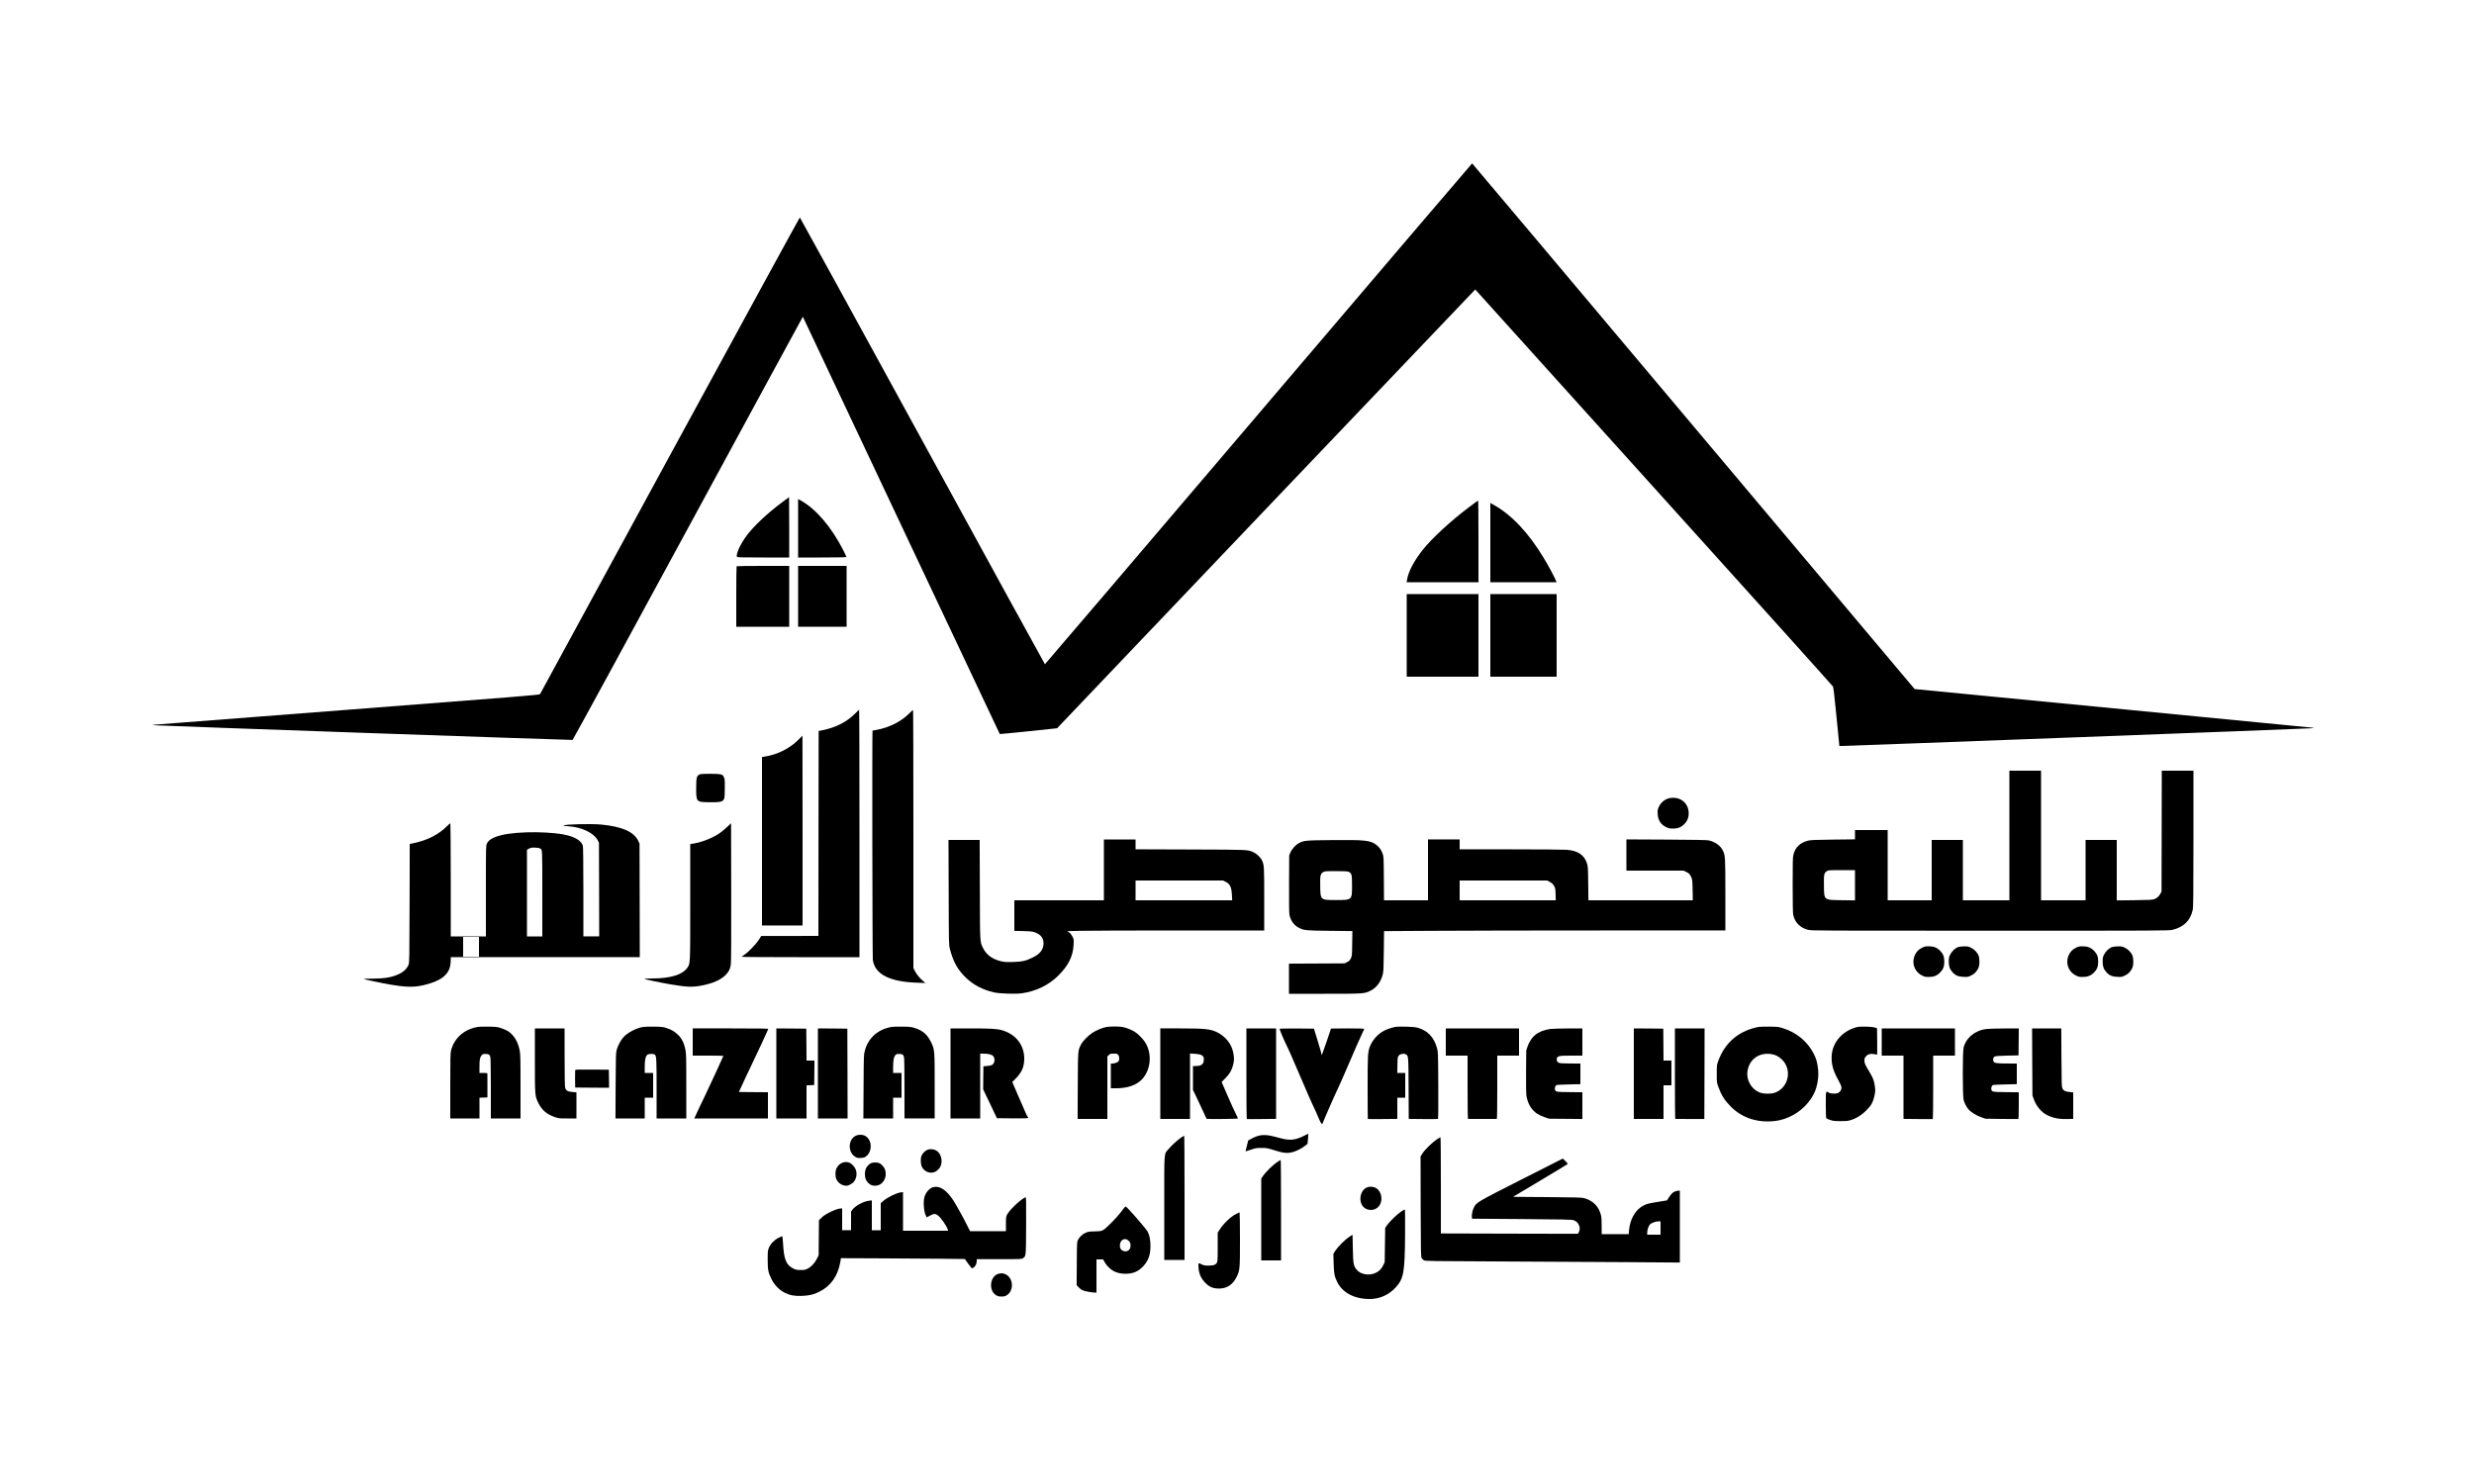 <?xml version="1.0" standalone="no"?>
<!DOCTYPE svg PUBLIC "-//W3C//DTD SVG 20010904//EN"
 "http://www.w3.org/TR/2001/REC-SVG-20010904/DTD/svg10.dtd">
<svg version="1.0" xmlns="http://www.w3.org/2000/svg"
 width="5000pt" height="3000pt" viewBox="0 0 5000 3000"
 preserveAspectRatio="xMidYMid meet">
<g transform="translate(0,3000) scale(0.1,-0.1)"
fill="#000000" stroke="none">
<path d="M25435 21634 c-2370 -2785 -4313 -5063 -4317 -5062 -5 2 -1119 2034
-2476 4517 -1357 2482 -2472 4514 -2477 4515 -5 0 -1186 -2163 -2625 -4809
-1438 -2645 -2620 -4818 -2626 -4828 -9 -15 -395 -47 -3909 -317 -2145 -165
-3909 -301 -3920 -303 -11 -2 18 -6 65 -10 141 -12 8406 -301 8422 -295 8 3
1058 1930 2333 4282 1275 2352 2320 4275 2321 4273 1 -1 896 -1899 1989 -4217
1093 -2318 1989 -4217 1991 -4219 2 -2 264 23 581 56 l578 61 59 63 c242 258
8389 8809 8391 8807 1 -2 1626 -1803 3610 -4003 1985 -2199 3614 -4011 3621
-4025 8 -15 37 -264 70 -612 l58 -588 50 0 c96 -1 9421 350 9486 357 36 3 58
8 50 10 -8 2 -1826 179 -4040 393 l-4025 390 -36 43 c-20 23 -2031 2414 -4468
5312 -2437 2899 -4435 5271 -4439 5272 -4 1 -1946 -2277 -4317 -5063z"/>
<path d="M15810 19849 c-304 -228 -570 -477 -718 -674 -122 -161 -220 -374
-199 -429 6 -14 61 -16 532 -16 l525 0 0 610 c0 336 -1 610 -3 610 -1 0 -63
-45 -137 -101z"/>
<path d="M16130 19321 l0 -591 484 0 c267 0 487 4 490 9 3 4 -24 66 -60 136
-241 471 -550 833 -856 1005 l-58 32 0 -591z"/>
<path d="M29835 19856 c-16 -13 -92 -69 -168 -126 -333 -249 -735 -620 -909
-840 -185 -234 -295 -445 -323 -617 l-7 -43 726 0 726 0 0 825 c0 454 -3 825
-7 825 -5 -1 -21 -11 -38 -24z"/>
<path d="M30120 19031 l0 -801 669 0 670 0 -25 58 c-41 91 -146 285 -236 434
-307 509 -650 872 -1010 1072 l-68 38 0 -801z"/>
<path d="M14887 18553 c-4 -3 -7 -280 -7 -615 l0 -608 535 0 535 0 0 615 0
615 -528 0 c-291 0 -532 -3 -535 -7z"/>
<path d="M16130 17945 l0 -615 490 0 490 0 0 615 0 615 -490 0 -490 0 0 -615z"/>
<path d="M28430 17155 l0 -835 725 0 725 0 0 835 0 835 -725 0 -725 0 0 -835z"/>
<path d="M30120 17155 l0 -835 670 0 670 0 0 835 0 835 -670 0 -670 0 0 -835z"/>
<path d="M17280 15573 c-166 -167 -386 -279 -649 -333 l-86 -17 -3 -2072 -2
-2071 -578 -1 -577 0 -45 -71 c-57 -91 -210 -251 -289 -303 -33 -22 -61 -43
-61 -47 0 -5 536 -8 1190 -8 l1190 0 0 2500 c0 1375 -3 2500 -7 2499 -5 0 -42
-34 -83 -76z"/>
<path d="M18370 15572 c-165 -162 -395 -278 -649 -326 -46 -9 -85 -16 -87 -16
-9 0 -3 -4569 6 -4635 41 -290 339 -443 895 -461 l170 -6 -35 28 c-67 53 -139
137 -174 204 l-36 68 0 2611 c0 1436 -3 2610 -7 2609 -5 -1 -42 -35 -83 -76z"/>
<path d="M16135 15045 c-166 -169 -413 -295 -657 -336 l-78 -13 0 -1703 0
-1703 410 0 410 0 0 1920 c0 1056 -1 1919 -2 1918 -2 -1 -39 -38 -83 -83z"/>
<path d="M40610 13110 l0 -1310 -470 0 -470 0 0 610 0 610 -315 0 -315 0 0
-610 0 -610 -445 0 -445 0 0 710 0 710 -330 0 -330 0 0 -94 0 -94 -442 -5
c-362 -4 -454 -8 -506 -21 -161 -41 -258 -133 -296 -281 -14 -50 -16 -145 -16
-612 0 -367 4 -570 11 -605 17 -82 55 -151 108 -201 59 -55 109 -82 198 -105
64 -16 280 -17 3673 -17 3465 0 3608 1 3685 18 227 53 364 188 410 403 12 59
15 275 15 1442 l0 1372 -320 0 -320 0 -2 -1222 -3 -1223 -22 -40 c-29 -54 -69
-91 -123 -111 -39 -15 -96 -18 -402 -22 l-358 -4 0 611 0 611 -315 0 -315 0 0
-610 0 -610 -450 0 -450 0 0 1310 0 1310 -320 0 -320 0 0 -1310z m-3120 -1006
l0 -306 -262 4 c-375 5 -361 -6 -366 294 -4 227 3 259 60 294 31 19 50 20 301
20 l267 0 0 -306z"/>
<path d="M14163 14351 c-82 -21 -93 -55 -93 -281 0 -283 0 -284 265 -288 204
-3 255 6 289 51 19 26 21 44 24 214 3 155 1 193 -13 230 -27 71 -49 78 -260
80 -99 1 -195 -2 -212 -6z"/>
<path d="M33764 13869 c-104 -13 -194 -83 -242 -187 -21 -47 -24 -64 -20 -136
7 -127 60 -211 170 -266 53 -26 72 -30 142 -30 100 0 164 27 230 95 63 65 89
138 84 235 -11 191 -167 314 -364 289z"/>
<path d="M9039 13304 c-173 -177 -408 -295 -701 -354 l-57 -11 -3 -1197 c-3
-1134 -4 -1199 -21 -1244 -30 -77 -97 -143 -191 -187 -142 -68 -285 -93 -543
-95 -95 0 -173 -3 -173 -6 0 -3 80 -23 178 -43 585 -124 789 -140 1032 -83
339 79 508 205 540 402 6 33 10 83 10 112 l0 52 1910 0 1910 0 -2 1148 -3
1147 -27 58 c-85 180 -322 286 -737 327 -212 21 -746 8 -774 -19 -4 -4 38 -11
95 -14 269 -16 518 -133 596 -281 l27 -51 3 -947 2 -948 -160 0 -160 0 0 898
c0 601 -4 910 -11 935 -21 79 -117 151 -259 196 -298 95 -1051 104 -1393 16
-163 -41 -249 -92 -286 -167 -21 -44 -21 -46 -21 -961 l0 -917 -355 0 -355 0
0 1139 c0 627 -4 1142 -8 1145 -5 3 -33 -20 -63 -50z m1872 -454 c52 -28 49
28 49 -911 l0 -869 -155 0 -155 0 0 875 0 875 25 16 c14 9 40 20 58 25 38 10
152 2 178 -11z m-1231 -1990 l0 -200 -160 0 -160 0 0 200 0 200 160 0 160 0 0
-200z"/>
<path d="M14697 13284 c-44 -41 -107 -95 -142 -119 -137 -98 -355 -187 -527
-216 l-78 -13 0 -1171 c0 -1284 2 -1240 -59 -1329 -98 -142 -342 -216 -713
-216 -92 0 -158 -4 -152 -9 12 -11 306 -73 525 -110 336 -58 451 -61 648 -21
205 42 353 106 451 196 73 68 106 128 120 221 7 45 10 533 8 1464 l-3 1397
-78 -74z"/>
<path d="M22310 12415 l0 -615 -905 0 -905 0 0 -309 0 -309 178 -4 c150 -4
186 -8 237 -26 119 -44 175 -114 175 -223 0 -124 -71 -215 -225 -289 -135 -65
-208 -82 -390 -87 -139 -4 -172 -2 -249 16 -169 40 -289 128 -355 259 -68 134
-65 82 -68 1190 l-4 1002 -315 0 -315 0 4 -1057 c3 -1036 3 -1060 24 -1143 63
-255 160 -429 326 -587 155 -147 334 -240 567 -295 110 -25 438 -36 562 -18
290 42 542 165 738 359 202 201 296 390 307 618 6 108 5 115 -22 168 -17 35
-42 67 -65 84 l-39 28 271 6 c149 4 1045 7 1990 7 l1718 0 0 638 c0 678 -1
685 -49 786 -28 58 -108 131 -174 160 -113 50 -82 49 -1264 53 l-1113 4 0 100
0 99 -320 0 -320 0 0 -615z m2456 -239 c92 -43 123 -106 131 -268 l6 -108
-977 0 -976 0 0 200 0 200 883 0 882 0 51 -24z"/>
<path d="M28860 12415 l0 -615 -444 0 -445 0 -3 443 c-3 429 -4 444 -26 502
-29 79 -67 131 -127 177 -119 90 -231 102 -905 95 -528 -5 -559 -8 -663 -64
-66 -36 -140 -120 -169 -191 l-23 -57 -3 -574 c-2 -377 1 -592 8 -625 24 -118
92 -211 189 -261 107 -54 140 -57 630 -62 l453 -5 -4 -252 c-3 -244 -4 -252
-28 -301 -20 -40 -35 -55 -75 -75 l-50 -25 -562 -3 -563 -3 0 -305 0 -304 723
0 c794 0 800 1 923 61 123 61 209 174 250 330 14 53 18 132 21 470 l5 406 990
6 c545 4 2098 7 3450 7 l2458 0 0 718 c0 764 -2 798 -50 897 -48 99 -156 177
-285 206 -34 8 -306 13 -857 16 l-808 4 0 -315 0 -316 578 0 577 0 50 -24 c60
-28 77 -46 107 -111 20 -45 22 -69 26 -257 l4 -208 -1055 0 -1055 0 -4 343
c-4 320 -6 346 -26 407 -57 169 -183 252 -407 271 -60 5 -572 9 -1137 9
l-1028 0 0 100 0 100 -320 0 -320 0 0 -615z m-1605 -39 c63 -27 70 -55 70
-276 0 -297 2 -295 -325 -295 -317 0 -313 -3 -318 281 -4 216 3 249 60 284 30
18 50 20 256 20 170 0 231 -3 257 -14z m4066 -204 c39 -20 62 -41 84 -77 28
-46 30 -55 34 -172 l3 -123 -971 0 -971 0 0 200 0 200 884 0 884 0 53 -28z"/>
<path d="M38839 10837 c-44 -22 -75 -48 -101 -82 -121 -159 -74 -382 101 -472
56 -29 72 -33 144 -33 97 0 163 26 224 87 65 65 88 123 88 223 0 100 -23 158
-88 223 -61 61 -127 87 -224 87 -72 0 -88 -4 -144 -33z"/>
<path d="M39573 10854 c-60 -22 -127 -86 -160 -152 -24 -49 -28 -69 -28 -142
0 -98 20 -152 78 -217 57 -62 117 -87 220 -91 83 -4 93 -2 153 28 45 22 77 46
104 81 50 64 65 108 65 199 0 41 -6 92 -14 113 -22 65 -84 132 -152 166 -55
27 -72 31 -143 30 -45 0 -100 -7 -123 -15z"/>
<path d="M41949 10837 c-44 -22 -75 -48 -101 -82 -121 -159 -74 -382 101 -472
56 -29 72 -33 144 -33 97 0 163 26 224 87 65 65 88 123 88 223 0 100 -23 158
-88 223 -61 61 -127 87 -224 87 -72 0 -88 -4 -144 -33z"/>
<path d="M42683 10854 c-60 -22 -127 -86 -160 -152 -24 -49 -28 -69 -28 -142
0 -98 20 -152 78 -217 57 -62 117 -87 220 -91 83 -4 93 -2 153 28 45 22 77 46
104 81 50 64 65 108 65 199 0 41 -6 92 -14 113 -22 65 -84 132 -152 166 -55
27 -72 31 -143 30 -45 0 -100 -7 -123 -15z"/>
<path d="M9635 9236 c-264 -51 -456 -226 -519 -472 -14 -53 -16 -154 -16 -718
l0 -656 295 0 295 0 0 210 0 209 80 3 81 3 0 238 c-1 130 -1 242 -1 247 0 6
-33 10 -80 10 l-80 0 0 128 c0 140 9 189 44 229 20 24 31 27 79 27 64 0 83
-12 97 -63 6 -22 10 -263 10 -638 l0 -603 300 0 300 0 0 648 c0 600 -2 654
-20 741 -34 164 -112 293 -227 372 -23 16 -83 43 -135 61 -88 29 -103 31 -263
34 -114 2 -193 -1 -240 -10z"/>
<path d="M13000 9240 c-141 -22 -316 -114 -402 -210 -54 -61 -108 -163 -135
-255 -16 -54 -18 -130 -21 -722 l-3 -663 296 0 295 0 0 210 0 210 85 0 85 0 0
250 0 250 -85 0 -85 0 0 123 c0 135 16 211 51 243 25 23 127 26 152 5 34 -28
37 -82 37 -688 l0 -603 300 0 300 0 0 653 c0 602 -2 659 -19 744 -27 131 -76
227 -151 296 -75 70 -123 98 -225 133 -73 25 -95 27 -250 30 -93 1 -195 -1
-225 -6z"/>
<path d="M18018 9240 c-151 -27 -279 -91 -373 -185 -83 -84 -135 -176 -167
-296 -21 -82 -22 -102 -25 -726 l-4 -643 300 0 301 0 0 210 0 210 85 0 85 0 0
250 0 250 -85 0 -85 0 0 115 c0 134 13 206 45 243 19 22 30 26 78 26 64 0 83
-12 97 -63 6 -22 10 -263 10 -638 l0 -603 305 0 305 0 0 650 c0 739 0 743 -75
895 -71 146 -159 225 -312 278 -83 28 -98 30 -263 33 -96 2 -196 -1 -222 -6z"/>
<path d="M22364 9239 c-79 -13 -207 -66 -287 -118 -88 -59 -195 -169 -229
-236 -64 -126 -62 -96 -66 -832 l-3 -673 300 0 301 0 0 631 0 631 29 29 c27
27 35 29 100 29 63 0 71 -2 90 -26 28 -35 29 -106 2 -133 -22 -22 -80 -41
-123 -41 l-28 0 0 -250 0 -250 109 0 c228 0 409 63 520 180 183 193 210 526
61 755 -48 73 -148 172 -215 212 -69 40 -169 79 -240 92 -67 13 -246 13 -321
0z"/>
<path d="M28198 9240 c-86 -15 -206 -60 -269 -101 -109 -71 -204 -188 -245
-300 -41 -116 -44 -165 -44 -823 0 -348 2 -635 4 -637 2 -2 137 -3 300 -1
l296 3 0 214 0 215 80 0 80 0 0 250 0 250 -81 0 -80 0 3 159 c3 143 5 162 24
188 27 36 97 52 140 32 60 -29 59 -15 62 -691 l3 -617 291 -3 c159 -2 294 0
300 3 6 4 8 256 6 680 -4 656 -4 676 -26 752 -61 221 -192 357 -397 413 -69
19 -368 28 -447 14z"/>
<path d="M35540 9240 c-30 -5 -91 -20 -135 -34 -328 -100 -565 -331 -682 -663
-26 -74 -28 -88 -27 -253 0 -173 0 -176 33 -265 63 -171 126 -270 251 -396
233 -233 548 -334 908 -289 244 31 494 172 653 369 111 136 167 261 194 426
18 112 19 194 1 310 -16 102 -35 164 -79 250 -122 244 -341 428 -612 515 -94
31 -110 33 -275 36 -96 1 -200 -1 -230 -6z m264 -550 c80 -13 141 -44 207
-107 221 -210 133 -590 -157 -678 -65 -20 -197 -19 -264 1 -184 55 -306 258
-271 452 42 236 241 372 485 332z"/>
<path d="M37525 9236 c-302 -80 -505 -324 -508 -611 -2 -153 36 -281 138 -464
32 -56 59 -118 61 -139 6 -49 -24 -98 -74 -119 -45 -19 -150 -13 -187 11 -56
37 -55 40 -55 -248 0 -199 3 -266 13 -274 6 -6 41 -21 77 -33 57 -20 83 -23
210 -23 128 0 154 3 222 26 134 45 257 135 372 275 40 48 73 129 92 226 15 75
16 101 6 170 -17 124 -35 173 -114 303 -87 145 -98 171 -98 228 0 36 6 52 31
81 40 45 91 59 166 45 31 -5 58 -10 60 -10 2 0 2 120 1 267 l-3 267 -45 14
c-64 20 -301 25 -365 8z"/>
<path d="M10810 8568 c0 -721 1 -724 69 -864 72 -144 167 -227 325 -283 85
-30 92 -31 267 -31 l179 0 0 264 0 263 -77 7 c-96 8 -133 28 -150 81 -8 29
-12 202 -12 623 l-1 582 -300 0 -300 0 0 -642z"/>
<path d="M14000 8935 l0 -275 310 0 c171 0 310 -2 310 -5 0 -9 -287 -630 -360
-780 -38 -77 -105 -218 -149 -312 l-79 -173 744 0 744 0 0 265 0 265 -294 2
-293 3 146 315 c80 173 163 347 183 386 29 55 235 500 265 572 4 9 -152 12
-761 12 l-766 0 0 -275z"/>
<path d="M15690 8300 l0 -910 305 0 305 0 0 335 0 334 78 3 77 3 3 248 2 247
-80 0 -80 0 -2 323 -3 322 -302 3 -303 2 0 -910z"/>
<path d="M16530 8300 l0 -910 300 0 300 0 -2 908 -3 907 -297 3 -298 2 0 -910z"/>
<path d="M19210 8300 l0 -910 300 0 300 0 0 655 0 655 58 0 c108 0 174 -16
205 -50 31 -35 36 -93 12 -140 -21 -40 -47 -52 -134 -59 l-76 -6 -3 -234 -2
-234 37 -76 c20 -42 83 -173 139 -291 l102 -215 316 -3 c269 -2 316 0 316 12
0 8 -4 16 -9 18 -10 3 -22 31 -203 449 l-110 256 74 74 c120 122 168 235 168
400 0 275 -172 493 -452 573 -98 28 -230 36 -635 36 l-403 0 0 -910z"/>
<path d="M23450 8295 l0 -915 300 0 300 0 0 662 0 661 93 -6 c147 -10 187 -35
187 -116 0 -91 -48 -131 -157 -131 l-63 0 0 -242 0 -243 66 -135 c36 -74 97
-205 136 -290 39 -85 72 -156 73 -158 7 -8 630 -2 633 7 2 5 -15 43 -36 83
-22 40 -97 204 -166 364 l-127 291 74 74 c88 89 130 160 157 265 24 92 25 146
5 251 -33 174 -151 326 -321 412 -136 69 -248 81 -756 81 l-398 0 0 -915z"/>
<path d="M25190 8296 c0 -503 3 -916 8 -918 4 -2 139 -2 300 0 l292 3 0 914 0
915 -300 0 -300 0 0 -914z"/>
<path d="M25860 9200 c0 -15 104 -259 147 -344 40 -79 74 -156 325 -741 99
-231 183 -424 188 -430 8 -10 108 -233 153 -340 14 -33 32 -61 41 -63 9 -2 16
1 16 7 0 14 250 585 309 706 27 55 110 242 184 415 154 360 286 660 322 731
14 26 25 53 25 59 0 7 -111 10 -335 10 -184 0 -335 -1 -335 -3 0 -9 -180 -530
-185 -535 -3 -3 -5 3 -6 14 0 10 -35 132 -77 269 l-77 250 -348 3 c-242 1
-347 -1 -347 -8z"/>
<path d="M29220 8935 l0 -275 220 0 220 0 0 -640 c0 -420 3 -640 10 -640 6 0
136 0 290 0 154 0 285 0 290 0 7 0 10 220 10 640 l0 640 220 0 220 0 0 275 0
275 -740 0 -740 0 0 -275z"/>
<path d="M31334 9199 c-121 -15 -235 -60 -308 -121 -64 -53 -123 -142 -153
-231 l-27 -82 -4 -423 c-2 -269 1 -448 7 -492 25 -157 99 -284 211 -361 30
-21 98 -53 150 -71 l95 -33 338 -3 337 -3 0 270 0 270 -258 3 c-277 3 -284 5
-297 55 -7 31 10 79 33 89 10 3 122 9 250 12 l232 5 0 208 0 209 -197 1 c-126
0 -211 4 -233 12 -39 14 -57 48 -46 91 12 49 50 56 296 56 l220 0 0 275 0 275
-292 -1 c-161 -1 -321 -5 -354 -10z"/>
<path d="M33020 8295 l0 -915 300 0 300 0 0 340 0 340 80 0 80 0 0 250 0 250
-80 0 -80 0 -2 323 -3 322 -297 3 -298 2 0 -915z"/>
<path d="M33850 8295 c0 -503 3 -915 8 -915 4 0 138 0 297 -1 l290 0 3 915 2
916 -300 0 -300 0 0 -915z"/>
<path d="M38030 8935 l0 -275 220 0 220 0 0 -640 0 -639 293 -3 c160 -2 295
-2 300 0 4 2 7 291 7 643 l0 639 220 0 220 0 0 275 0 275 -740 0 -740 0 0
-275z"/>
<path d="M40154 9199 c-91 -11 -142 -27 -219 -67 -125 -66 -216 -177 -250
-307 -22 -87 -22 -973 0 -1060 18 -67 53 -136 98 -190 45 -55 161 -127 258
-160 l84 -30 328 -5 c180 -3 332 -3 337 -2 6 2 10 104 10 272 l0 269 -258 3
c-277 3 -284 5 -297 55 -7 31 10 79 33 89 10 3 122 9 250 12 l232 5 0 208 0
209 -197 1 c-219 0 -262 8 -277 50 -12 35 -1 76 27 91 15 9 92 15 252 18 l230
5 3 273 2 272 -292 -1 c-161 -1 -321 -5 -354 -10z"/>
<path d="M41072 8533 l4 -678 28 -78 c51 -141 156 -266 270 -320 132 -63 244
-84 424 -79 l102 3 0 268 0 268 -71 7 c-88 8 -126 27 -147 74 -15 33 -17 101
-20 625 l-3 587 -295 0 -295 0 3 -677z"/>
<path d="M11624 8367 c-2 -7 -3 -89 -2 -182 l3 -170 343 -3 342 -2 -2 182 -3
183 -338 3 c-270 2 -339 0 -343 -11z"/>
<path d="M26365 7044 c-33 -19 -97 -46 -143 -60 -118 -38 -215 -32 -422 27
-237 66 -342 59 -515 -34 l-59 -32 -27 -110 c-16 -60 -27 -110 -26 -111 1 -1
49 14 107 34 96 33 115 36 215 36 101 0 121 -4 240 -41 211 -67 282 -74 408
-38 71 21 166 70 227 119 l55 42 10 102 c7 69 7 102 0 101 -5 -1 -37 -17 -70
-35z"/>
<path d="M17293 7039 c-157 -78 -160 -335 -6 -426 38 -22 53 -25 112 -21 55 3
75 9 104 31 135 102 122 343 -22 417 -54 27 -133 27 -188 -1z"/>
<path d="M23883 7012 c-72 -47 -210 -171 -266 -240 -96 -118 -87 6 -87 -1187
l0 -1055 205 0 205 0 0 1255 c0 690 -3 1255 -7 1254 -5 0 -27 -12 -50 -27z"/>
<path d="M29040 6968 c-87 -57 -239 -205 -290 -282 l-40 -63 2 -1014 c3 -950
4 -1017 21 -1042 9 -15 29 -35 44 -44 25 -17 117 -18 1523 -24 822 -3 1980
-10 2573 -14 l1077 -8 0 726 0 727 -22 0 c-41 0 -97 -20 -126 -45 -16 -14 -48
-53 -71 -88 l-41 -64 -198 -32 c-165 -27 -209 -38 -268 -67 -166 -79 -282
-276 -301 -506 l-6 -78 -273 0 -274 0 0 168 c0 132 -4 181 -19 234 -45 163
-157 275 -327 325 -53 15 -132 18 -752 23 l-693 5 551 329 c303 181 552 332
555 336 2 3 -19 30 -48 58 l-52 51 -835 -423 c-905 -459 -913 -464 -965 -570
-27 -56 -46 -154 -38 -198 l5 -25 1000 -7 c807 -6 1009 -10 1047 -22 108 -32
162 -162 104 -253 l-15 -23 -1384 3 -1384 4 0 973 c0 534 -3 972 -8 972 -4 0
-36 -19 -72 -42z m4520 -1793 l0 -135 -135 0 -135 0 0 38 c0 53 25 131 52 165
27 33 114 66 176 67 l42 0 0 -135z"/>
<path d="M18735 6752 c-45 -21 -91 -70 -112 -119 -21 -51 -17 -169 8 -220 43
-89 146 -138 237 -113 62 16 127 79 148 142 36 110 -2 239 -87 295 -54 35
-137 42 -194 15z"/>
<path d="M25835 6523 c-109 -70 -251 -208 -318 -308 l-27 -40 0 -827 0 -828
200 0 200 0 0 1015 c0 558 -3 1015 -7 1014 -5 0 -26 -12 -48 -26z"/>
<path d="M17026 6495 c-47 -17 -91 -57 -119 -110 -30 -57 -30 -174 0 -231 40
-77 116 -124 199 -124 47 0 128 46 158 89 71 102 61 235 -24 322 -63 66 -132
83 -214 54z"/>
<path d="M17595 6481 c-80 -49 -115 -117 -115 -218 0 -80 21 -133 71 -180 42
-40 77 -53 137 -53 150 1 249 160 200 321 -14 49 -67 111 -112 133 -48 22
-143 21 -181 -3z"/>
<path d="M18862 6001 c-75 -19 -149 -101 -178 -196 -29 -97 -14 -295 27 -377
l19 -38 63 35 c79 43 113 44 162 5 66 -52 177 -213 200 -287 l6 -23 -455 0
-456 0 0 391 0 390 -47 -6 c-94 -14 -264 -98 -356 -176 l-47 -41 0 -274 0
-274 -90 0 -90 0 0 301 0 302 -52 -6 c-111 -11 -282 -102 -338 -178 l-30 -42
0 -189 0 -188 -90 0 -90 0 0 220 0 220 -24 0 c-87 0 -314 -107 -393 -186 l-52
-52 -3 -353 -3 -354 -33 -67 c-43 -89 -119 -170 -190 -205 -49 -24 -68 -28
-142 -27 -70 0 -94 5 -140 26 -152 73 -198 184 -215 521 -5 77 -12 137 -17
137 -6 0 -41 -16 -78 -36 -88 -46 -159 -121 -191 -199 -22 -56 -24 -73 -24
-240 0 -207 10 -257 78 -395 56 -115 160 -222 267 -274 110 -53 198 -69 350
-63 154 7 229 25 345 82 235 115 381 322 429 609 l12 71 735 -3 c404 -1 967
-5 1252 -8 l517 -6 67 -94 c36 -52 72 -94 79 -94 7 0 26 12 43 26 31 26 51 76
51 129 l0 30 454 0 c445 0 455 0 483 21 59 44 58 26 61 658 2 528 1 578 -13
572 -83 -31 -309 -241 -363 -336 -32 -55 -32 -55 -32 -202 l0 -148 -363 0
-362 0 -54 108 c-84 169 -228 429 -288 521 -138 207 -271 295 -401 262z"/>
<path d="M27612 5989 c-107 -54 -152 -221 -92 -339 67 -130 253 -149 347 -35
87 105 62 289 -49 362 -56 38 -146 43 -206 12z"/>
<path d="M22724 5588 c-11 -13 -47 -59 -79 -102 -77 -103 -287 -315 -345 -349
-42 -24 -56 -27 -175 -30 -114 -3 -137 -6 -186 -29 -64 -29 -119 -80 -151
-141 -23 -41 -23 -47 -26 -479 l-3 -438 42 -44 c26 -29 59 -52 93 -65 51 -19
178 -41 237 -41 l29 0 0 335 0 335 68 0 67 0 25 -47 c34 -65 108 -142 171
-180 71 -42 155 -63 254 -63 153 0 262 46 361 153 102 110 145 229 145 406 0
122 -18 216 -55 290 -33 63 -423 511 -446 511 -4 0 -15 -10 -26 -22z m85 -669
c36 -36 45 -65 38 -121 -10 -77 -78 -115 -151 -84 -48 20 -71 70 -61 134 15
97 109 136 174 71z"/>
<path d="M28319 5509 c-77 -50 -235 -203 -287 -277 l-37 -54 -5 -347 -5 -346
-26 -55 c-34 -73 -76 -120 -138 -153 -137 -75 -326 -46 -408 61 -59 78 -66
117 -72 425 l-6 277 -65 -42 c-85 -56 -226 -196 -280 -278 l-42 -65 5 -190 c6
-211 16 -267 72 -381 107 -218 346 -344 656 -344 205 0 390 83 532 240 156
173 179 303 184 1073 2 286 0 497 -5 497 -5 0 -38 -19 -73 -41z"/>
<path d="M24984 5460 c-111 -55 -256 -193 -338 -322 l-36 -57 0 -293 c0 -323
0 -321 -63 -355 -23 -13 -56 -17 -122 -18 -78 0 -97 4 -142 27 -28 14 -54 24
-57 21 -10 -10 -7 -95 5 -159 16 -86 53 -157 119 -228 80 -84 149 -118 256
-124 179 -10 309 70 390 241 62 131 64 153 64 755 0 298 -4 542 -8 542 -5 0
-35 -13 -68 -30z"/>
<path d="M20177 4250 c-170 -51 -202 -334 -49 -431 39 -24 56 -29 112 -29 56
0 73 5 112 29 95 60 128 207 72 319 -48 97 -147 142 -247 112z"/>
</g>
</svg>
